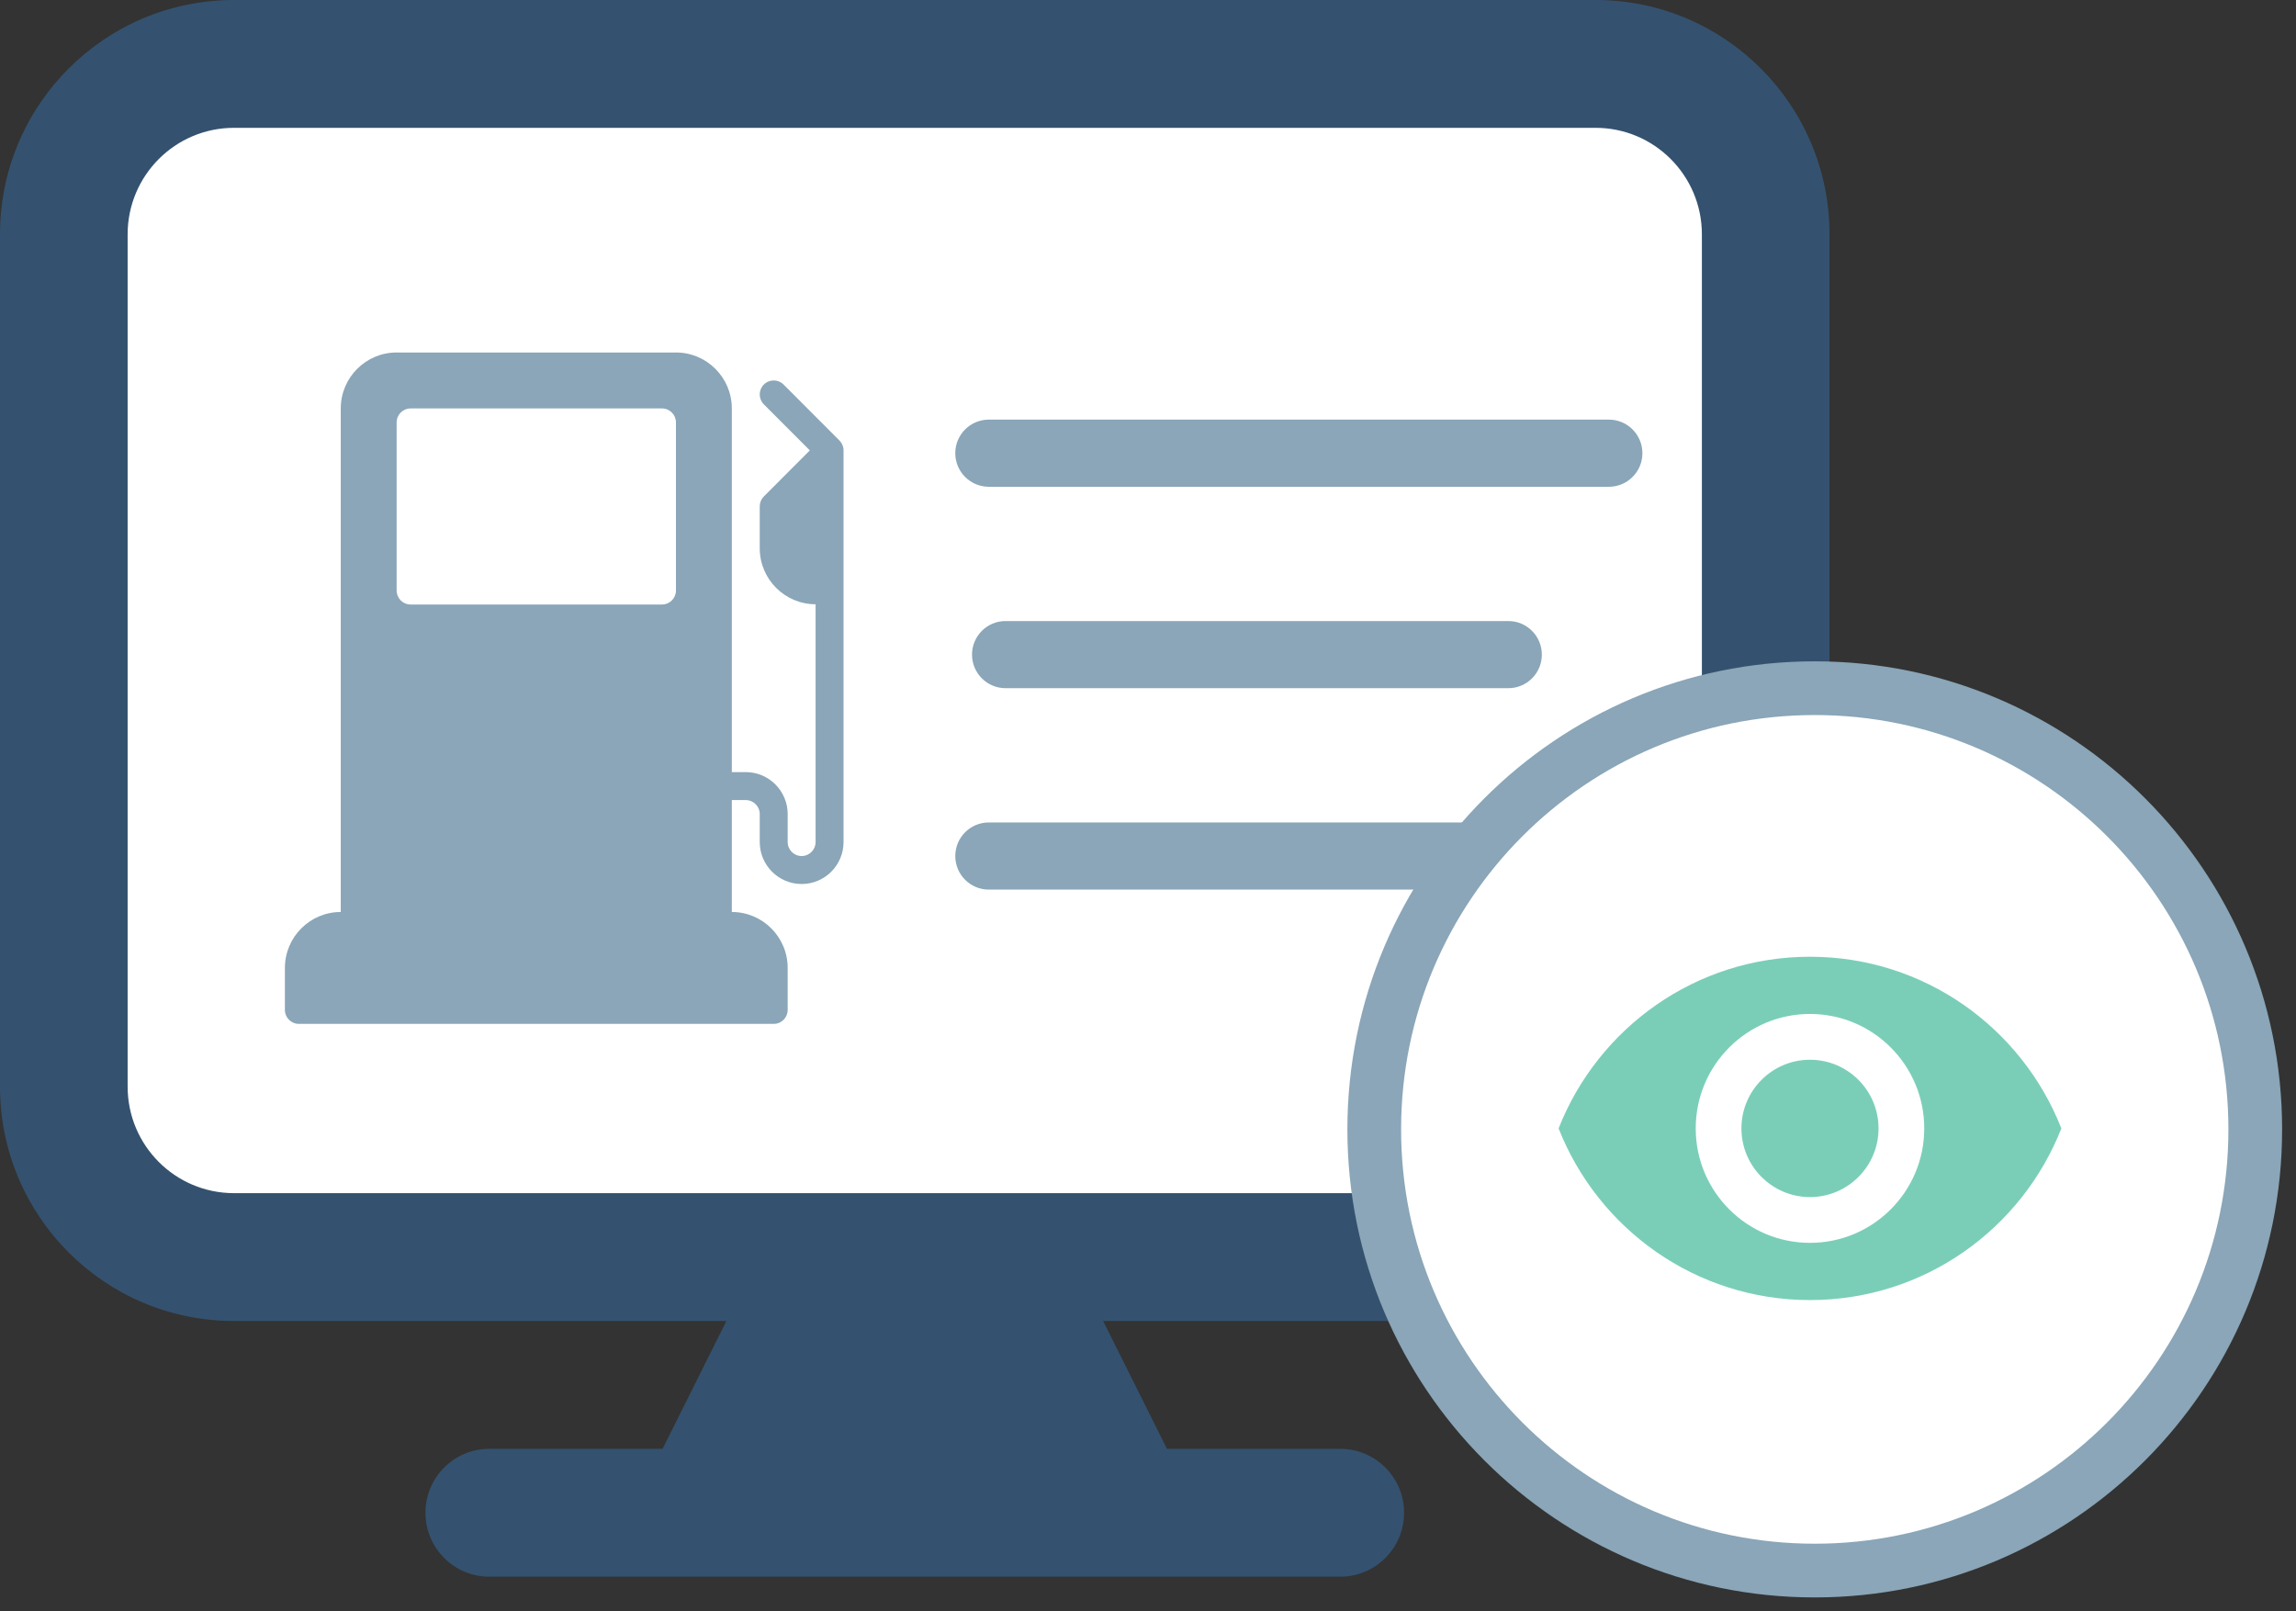<svg width="171" height="120" viewBox="0 0 171 120" fill="none" xmlns="http://www.w3.org/2000/svg">
<rect x="0" y="0" width="171" height="120" fill="#333333" stroke="none"/>
<path d="M118.421 7.251H17.226C11.711 7.251 7.24 11.729 7.24 17.252V83.741C7.24 89.264 11.711 93.741 17.226 93.741H118.421C123.936 93.741 128.407 89.264 128.407 83.741V17.252C128.407 11.729 123.936 7.251 118.421 7.251Z" fill="white"/>
<path d="M119.825 31.25H73.643C72.264 31.25 71.147 32.369 71.147 33.75C71.147 35.131 72.264 36.25 73.643 36.25H119.825C121.204 36.25 122.322 35.131 122.322 33.75C122.322 32.369 121.204 31.25 119.825 31.25Z" fill="#8AA6B8"/>
<path d="M112.336 46.25H74.891C73.512 46.25 72.394 47.369 72.394 48.75C72.394 50.131 73.512 51.25 74.891 51.25H112.336C113.715 51.25 114.832 50.131 114.832 48.75C114.832 47.369 113.715 46.25 112.336 46.25Z" fill="#8AA6B8"/>
<path d="M117.329 61.25H73.643C72.264 61.25 71.147 62.369 71.147 63.75C71.147 65.131 72.264 66.25 73.643 66.25H117.329C118.708 66.25 119.825 65.131 119.825 63.75C119.825 62.369 118.708 61.25 117.329 61.25Z" fill="#8AA6B8"/>
<path d="M62.52 32.805L58.359 28.639C57.953 28.232 57.295 28.232 56.888 28.639C56.482 29.045 56.482 29.705 56.888 30.111L60.314 33.542L56.888 36.972C56.693 37.167 56.584 37.431 56.584 37.708V40.833C56.584 43.131 58.45 45 60.744 45V62.708C60.744 63.283 60.278 63.75 59.704 63.75C59.13 63.75 58.664 63.283 58.664 62.708V60.625C58.664 58.902 57.264 57.5 55.544 57.5H54.504V30.417C54.504 28.119 52.638 26.25 50.343 26.25H29.54C27.245 26.25 25.379 28.119 25.379 30.417V67.917C23.085 67.917 21.219 69.785 21.219 72.083V75.208C21.219 75.784 21.684 76.25 22.259 76.25H57.624C58.199 76.25 58.664 75.784 58.664 75.208V72.083C58.664 69.785 56.798 67.917 54.504 67.917V59.583H55.544C56.117 59.583 56.584 60.05 56.584 60.625V62.708C56.584 64.432 57.983 65.833 59.704 65.833C61.425 65.833 62.825 64.432 62.825 62.708V33.542C62.825 33.265 62.715 33.001 62.52 32.805ZM50.343 43.978C50.343 44.553 49.878 45.019 49.303 45.019H30.58C30.005 45.019 29.54 44.553 29.54 43.978V31.458C29.54 30.883 30.005 30.417 30.58 30.417H49.303C49.878 30.417 50.343 30.883 50.343 31.458V43.978Z" fill="#8AA6B8"/>
<path fill-rule="evenodd" clip-rule="evenodd" d="M0 17.454C0 7.814 7.803 0 17.428 0H118.83C128.456 0 136.258 7.814 136.258 17.454V80.923C136.258 90.562 128.456 98.377 118.83 98.377H82.158L86.911 107.897H99.817C102.442 107.897 104.571 110.028 104.571 112.657C104.571 115.286 102.442 117.417 99.817 117.417H36.441C33.816 117.417 31.688 115.286 31.688 112.657C31.688 110.028 33.816 107.897 36.441 107.897H49.348L54.101 98.377H17.428C7.803 98.377 0 90.562 0 80.923V17.454ZM118.83 88.856H17.428C13.053 88.856 9.506 85.305 9.506 80.923V17.454C9.506 13.072 13.053 9.52 17.428 9.52H118.83C123.206 9.52 126.752 13.072 126.752 17.454V80.923C126.752 85.305 123.206 88.856 118.83 88.856Z" fill="#34526F"/>
<path d="M135.158 116.963C153.277 116.963 167.966 102.252 167.966 84.106C167.966 65.96 153.277 51.25 135.158 51.25C117.038 51.25 102.35 65.96 102.35 84.106C102.35 102.252 117.038 116.963 135.158 116.963Z" fill="white" stroke="#8AA6B8" stroke-width="4"/>
<path d="M134.803 71.25C126.293 71.25 119.025 76.551 116.08 84.034C119.025 91.517 126.293 96.818 134.803 96.818C143.321 96.818 150.581 91.517 153.525 84.034C150.581 76.551 143.321 71.25 134.803 71.25ZM134.803 92.557C130.104 92.557 126.293 88.739 126.293 84.034C126.293 79.329 130.104 75.511 134.803 75.511C139.501 75.511 143.313 79.329 143.313 84.034C143.313 88.739 139.501 92.557 134.803 92.557Z" fill="#7ACEB7"/>
<path d="M134.804 78.921C131.986 78.921 129.697 81.214 129.697 84.035C129.697 86.856 131.986 89.148 134.804 89.148C137.619 89.148 139.909 86.856 139.909 84.035C139.909 81.214 137.619 78.921 134.804 78.921Z" fill="#7ACEB7"/>
</svg>

